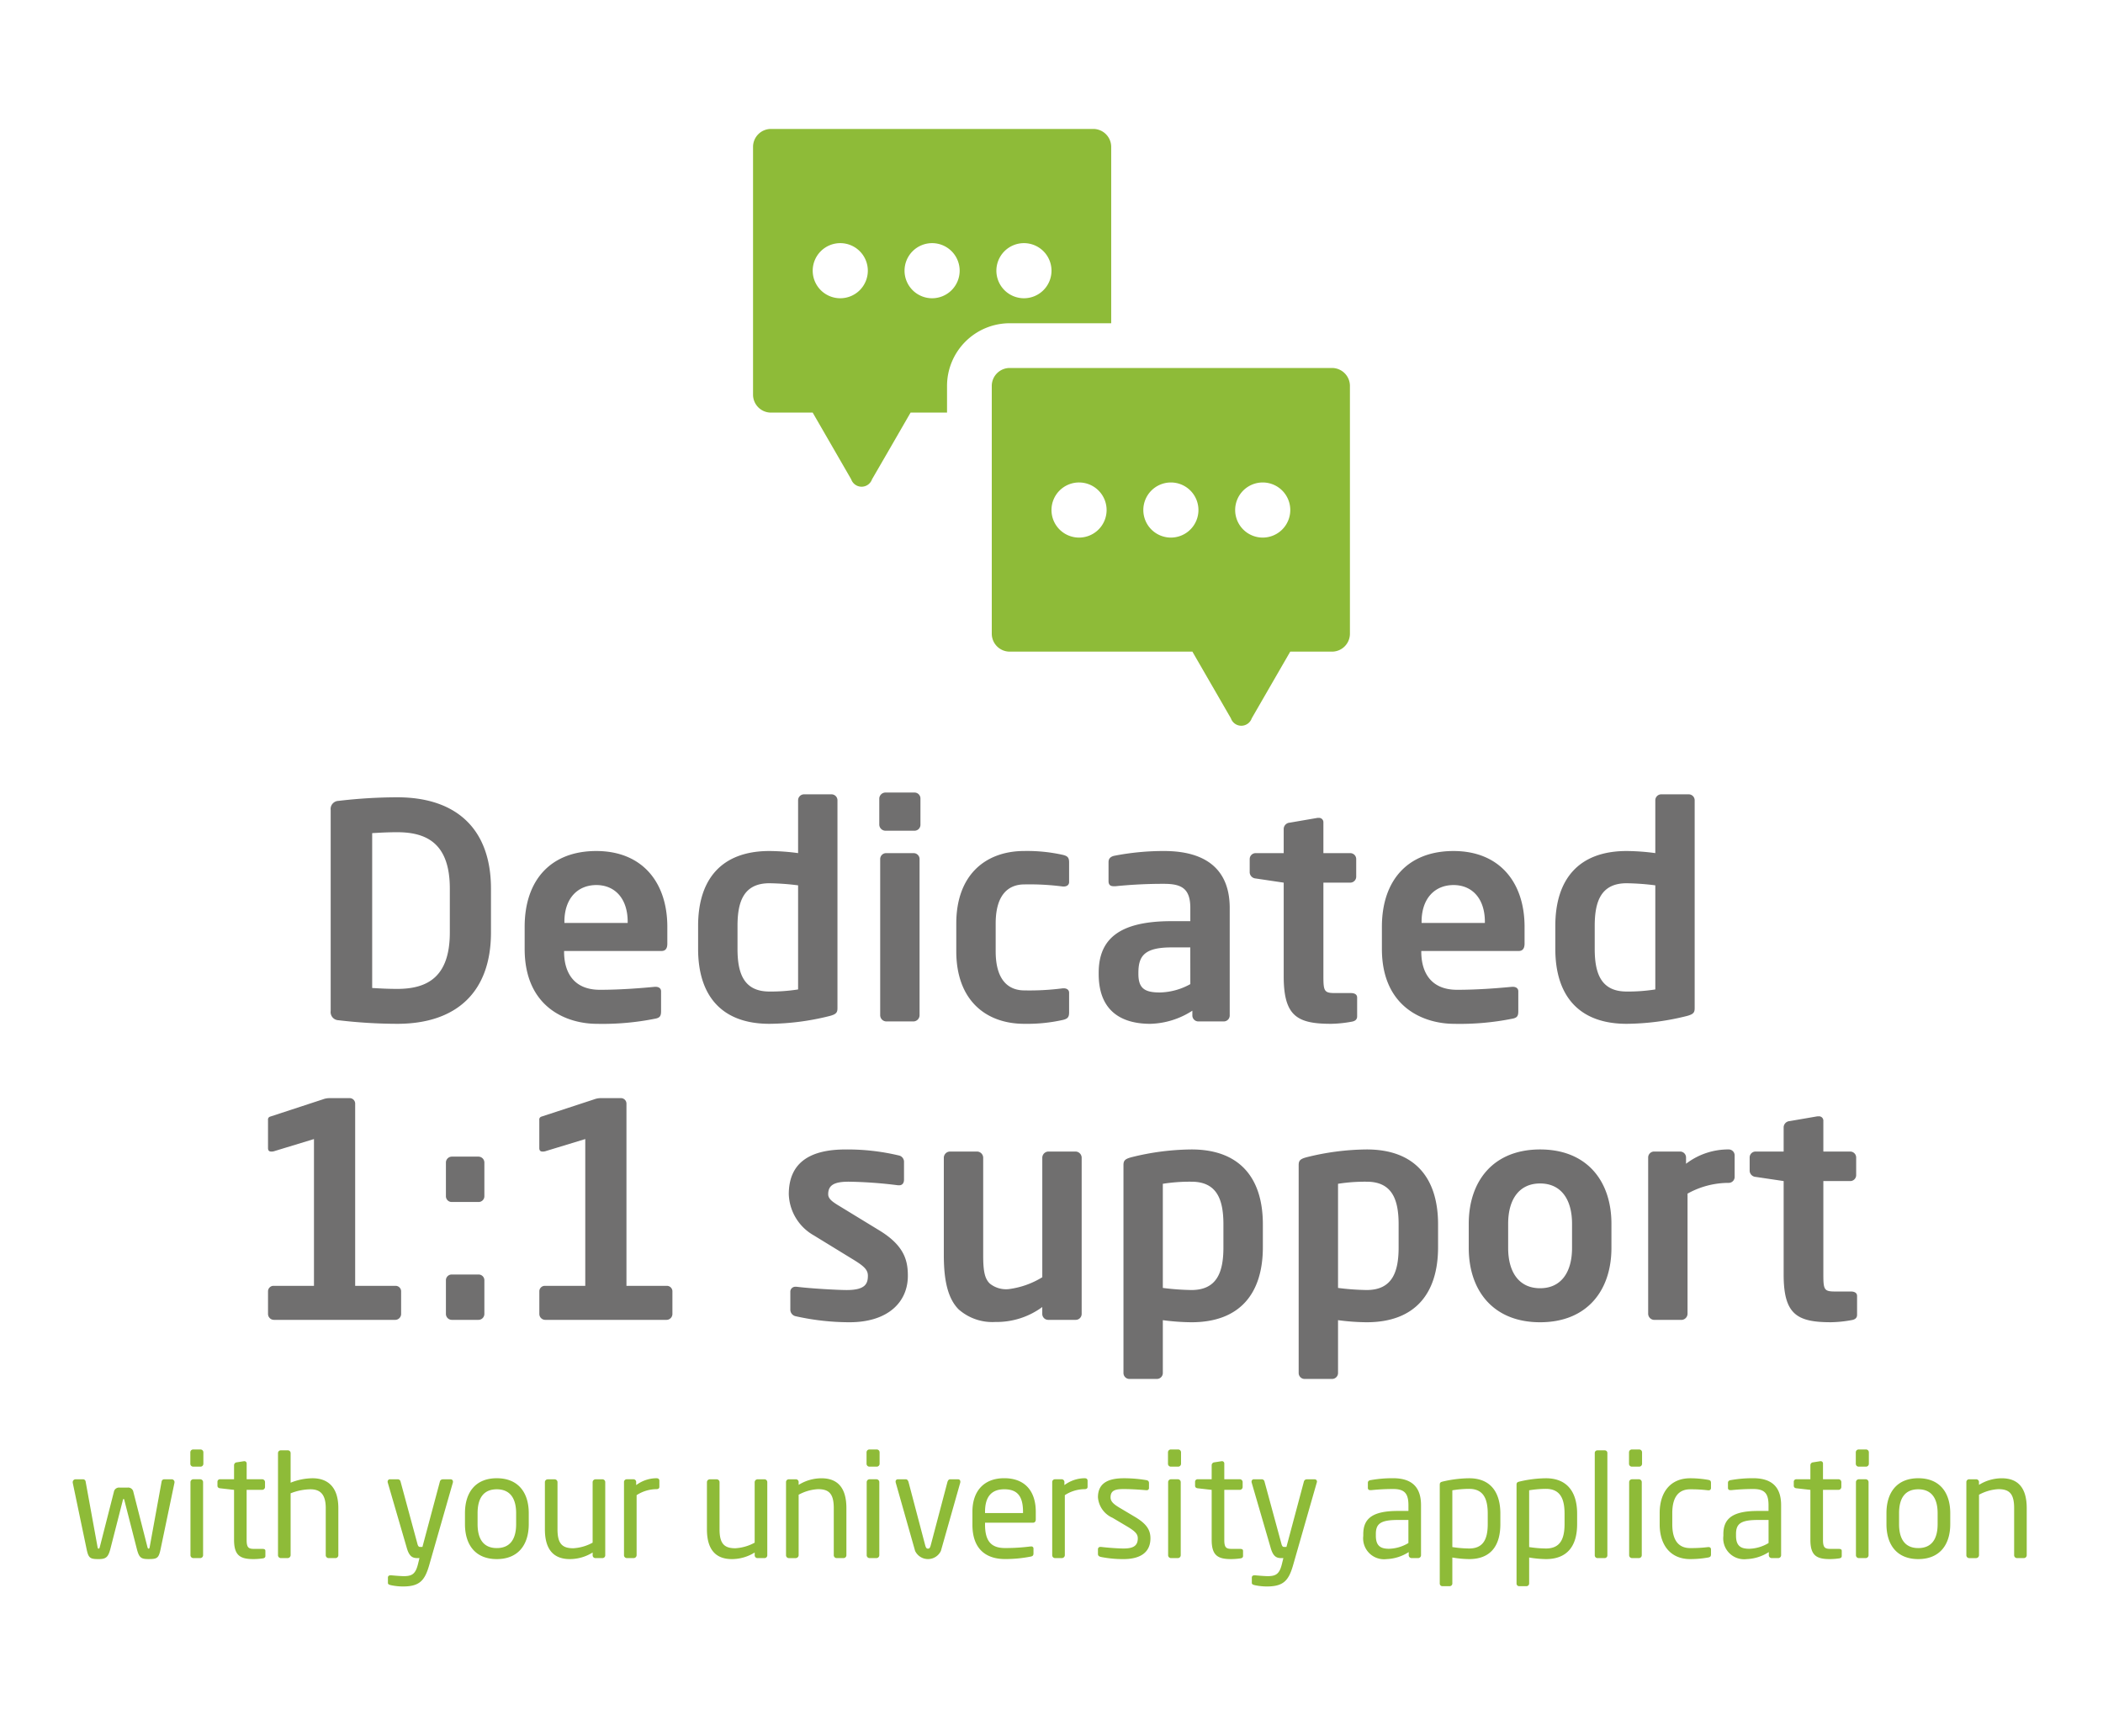<svg xmlns="http://www.w3.org/2000/svg" data-name="Layer 1" viewBox="0 0 212 175"><path fill="#8ebb38" d="m17.589 149.489-1.4 6.7c-.189.91-.347 1-1.214 1-.752 0-.954-.13-1.186-1.041l-1.257-4.913c-.028-.1-.028-.1-.072-.1s-.043 0-.072.1l-1.258 4.915c-.217.838-.434 1.041-1.185 1.041-.867 0-1.026-.1-1.214-1l-1.4-6.7v-.057a.287.287 0 0 1 .275-.289h.78a.262.262 0 0 1 .246.23l1.2 6.59c.029.173.072.173.116.173s.086-.043.116-.173l1.416-5.549a.524.524 0 0 1 .578-.434h.808a.524.524 0 0 1 .578.434l1.416 5.549c.03.13.073.173.117.173s.087 0 .115-.173l1.2-6.59a.263.263 0 0 1 .246-.23h.78a.286.286 0 0 1 .275.289ZM20.213 147.871h-.737a.29.29 0 0 1-.289-.289v-1.156a.289.289 0 0 1 .289-.289h.737a.29.29 0 0 1 .289.289v1.156a.29.29 0 0 1-.289.289Zm-.029 9.219h-.694a.29.29 0 0 1-.289-.289v-7.369a.289.289 0 0 1 .289-.289h.694a.289.289 0 0 1 .289.289v7.368a.29.29 0 0 1-.289.29ZM26.5 157.119a7.091 7.091 0 0 1-.939.072c-1.33 0-1.966-.347-1.966-1.936v-5.043l-1.4-.159c-.159-.015-.274-.1-.274-.26v-.393a.253.253 0 0 1 .274-.259h1.4v-1.416a.293.293 0 0 1 .261-.289l.751-.117h.043a.23.23 0 0 1 .216.246v1.576h1.562a.289.289 0 0 1 .288.289v.491a.29.29 0 0 1-.288.289h-1.565v5.043c0 .8.2.91.782.91h.808c.2 0 .3.058.3.2v.506c.004.131-.068.221-.253.25ZM33.82 157.09h-.694a.29.29 0 0 1-.288-.289v-4.754c0-1.445-.608-1.893-1.547-1.893a5.621 5.621 0 0 0-1.994.405v6.241a.3.3 0 0 1-.289.289H28.3a.287.287 0 0 1-.275-.289v-10.287a.279.279 0 0 1 .275-.289h.722a.278.278 0 0 1 .275.289v2.976a6.047 6.047 0 0 1 2.211-.448c1.532 0 2.6.882 2.6 3.006v4.753a.29.29 0 0 1-.288.29ZM45.649 149.489l-2.384 8.323c-.449 1.561-.983 2.139-2.645 2.139a5.967 5.967 0 0 1-1.214-.13c-.173-.044-.3-.087-.3-.231v-.535c0-.159.115-.231.274-.231h.043c.318.029.969.086 1.286.086.824 0 1.185-.217 1.431-1.227l.144-.593h-.2c-.434 0-.809-.1-1.069-1l-1.922-6.6a.237.237 0 0 1-.015-.1.231.231 0 0 1 .26-.245h.795a.29.29 0 0 1 .246.23l1.7 6.272c.072.289.173.318.274.318h.232l1.763-6.6a.293.293 0 0 1 .274-.216h.81a.223.223 0 0 1 .23.245.252.252 0 0 1-.013.095ZM50.081 157.191c-2.124 0-3.208-1.4-3.208-3.526v-1.1c0-2.125 1.084-3.526 3.208-3.526s3.222 1.4 3.222 3.526v1.1c-.003 2.124-1.098 3.526-3.222 3.526Zm1.95-4.624c0-1.474-.592-2.413-1.95-2.413s-1.936.924-1.936 2.413v1.1c0 1.474.578 2.413 1.936 2.413s1.95-.925 1.95-2.413ZM60.741 157.09h-.722a.278.278 0 0 1-.275-.289v-.275a4.346 4.346 0 0 1-2.3.665c-1.734 0-2.514-1.084-2.514-3v-4.754a.289.289 0 0 1 .289-.289h.693a.289.289 0 0 1 .289.289v4.754c0 1.459.491 1.907 1.59 1.907a4.587 4.587 0 0 0 1.951-.564v-6.1a.3.3 0 0 1 .288-.289h.709a.287.287 0 0 1 .275.289v7.366a.279.279 0 0 1-.273.29ZM66.17 150.14a3.694 3.694 0 0 0-1.994.606v6.054a.3.3 0 0 1-.289.289h-.708a.287.287 0 0 1-.275-.289v-7.369a.278.278 0 0 1 .275-.289h.679a.277.277 0 0 1 .275.289v.3a3.457 3.457 0 0 1 2.037-.693c.2 0 .3.087.3.26v.593c.004.162-.098.249-.3.249ZM77.076 157.09h-.722a.278.278 0 0 1-.275-.289v-.275a4.346 4.346 0 0 1-2.3.665c-1.734 0-2.514-1.084-2.514-3v-4.754a.289.289 0 0 1 .289-.289h.693a.289.289 0 0 1 .289.289v4.754c0 1.459.491 1.907 1.59 1.907a4.587 4.587 0 0 0 1.951-.564v-6.1a.3.3 0 0 1 .288-.289h.709a.287.287 0 0 1 .275.289v7.366a.279.279 0 0 1-.273.29ZM85.033 157.09h-.694a.29.29 0 0 1-.288-.289v-4.754c0-1.46-.492-1.907-1.59-1.907a4.567 4.567 0 0 0-1.951.563v6.1a.3.3 0 0 1-.289.289h-.708a.287.287 0 0 1-.275-.289v-7.369a.278.278 0 0 1 .275-.289h.722a.277.277 0 0 1 .275.289v.274a4.355 4.355 0 0 1 2.3-.665c1.734 0 2.514 1.084 2.514 3.006v4.751a.29.29 0 0 1-.291.29ZM88.382 147.871h-.737a.291.291 0 0 1-.29-.289v-1.156a.29.29 0 0 1 .29-.289h.737a.29.29 0 0 1 .289.289v1.156a.291.291 0 0 1-.289.289Zm-.029 9.219h-.694a.29.29 0 0 1-.289-.289v-7.369a.289.289 0 0 1 .289-.289h.694a.289.289 0 0 1 .289.289v7.368a.29.29 0 0 1-.289.29ZM96.8 149.489l-1.95 6.878a1.439 1.439 0 0 1-2.6 0l-1.95-6.878a.273.273 0 0 1-.015-.1.224.224 0 0 1 .232-.245h.794c.116 0 .217.086.275.274l1.661 6.3c.087.346.159.419.3.419s.217-.073.3-.419l1.663-6.3c.057-.188.158-.274.274-.274h.795a.223.223 0 0 1 .23.245.291.291 0 0 1-.009.1ZM104.141 153.521H99.3v.2c0 1.719.679 2.355 2.009 2.355a19.665 19.665 0 0 0 2.572-.159h.072a.206.206 0 0 1 .231.2v.491c0 .188-.058.289-.289.332a13.105 13.105 0 0 1-2.586.246c-1.663 0-3.281-.78-3.281-3.468v-1.3c0-2.067 1.142-3.382 3.208-3.382 2.11 0 3.179 1.329 3.179 3.382v.78c0 .193-.102.323-.274.323Zm-1.012-1.1c0-1.633-.621-2.269-1.893-2.269-1.243 0-1.936.708-1.936 2.269v.13h3.829ZM109.338 150.14a3.694 3.694 0 0 0-1.994.606v6.054a.3.3 0 0 1-.289.289h-.708a.287.287 0 0 1-.275-.289v-7.369a.278.278 0 0 1 .275-.289h.679a.277.277 0 0 1 .275.289v.3a3.457 3.457 0 0 1 2.037-.693c.2 0 .3.087.3.26v.593c.004.162-.098.249-.3.249ZM113.266 157.191a11.3 11.3 0 0 1-2.283-.216c-.188-.044-.3-.131-.3-.289v-.506a.234.234 0 0 1 .259-.217H111c.694.087 1.749.159 2.269.159.939 0 1.43-.246 1.43-1.026 0-.434-.259-.708-1.083-1.2l-1.46-.867a2.462 2.462 0 0 1-1.473-2.066c0-1.5 1.127-1.922 2.615-1.922a13.493 13.493 0 0 1 2.254.188c.188.029.275.13.275.289V150a.221.221 0 0 1-.246.245h-.043c-.506-.043-1.431-.115-2.24-.115s-1.344.1-1.344.838c0 .433.332.708 1 1.1l1.431.852c1.2.708 1.589 1.329 1.589 2.182-.006 1.467-1.089 2.089-2.708 2.089ZM118.769 147.871h-.738a.29.29 0 0 1-.289-.289v-1.156a.29.29 0 0 1 .289-.289h.738a.29.29 0 0 1 .289.289v1.156a.291.291 0 0 1-.289.289Zm-.03 9.219h-.693a.29.29 0 0 1-.289-.289v-7.369a.289.289 0 0 1 .289-.289h.693a.289.289 0 0 1 .289.289v7.368a.29.29 0 0 1-.289.29ZM125.053 157.119a7.093 7.093 0 0 1-.94.072c-1.33 0-1.966-.347-1.966-1.936v-5.043l-1.4-.159c-.159-.015-.274-.1-.274-.26v-.393a.253.253 0 0 1 .274-.259h1.4v-1.416a.294.294 0 0 1 .261-.289l.751-.117h.044a.23.23 0 0 1 .216.246v1.576h1.561a.289.289 0 0 1 .289.289v.491a.29.29 0 0 1-.289.289h-1.561v5.043c0 .8.2.91.781.91h.809c.2 0 .3.058.3.2v.506c.003.131-.069.221-.256.25ZM132.737 149.489l-2.384 8.323c-.449 1.561-.983 2.139-2.645 2.139a5.967 5.967 0 0 1-1.214-.13c-.173-.044-.3-.087-.3-.231v-.535c0-.159.116-.231.275-.231h.043c.318.029.969.086 1.286.086.824 0 1.184-.217 1.431-1.227l.144-.593h-.2c-.434 0-.81-.1-1.069-1l-1.922-6.6a.237.237 0 0 1-.015-.1.231.231 0 0 1 .26-.245h.8a.29.29 0 0 1 .246.23l1.705 6.272c.072.289.173.318.274.318h.232l1.763-6.6a.293.293 0 0 1 .274-.216h.81a.223.223 0 0 1 .23.245.252.252 0 0 1-.024.095ZM142.961 157.09h-.661a.29.29 0 0 1-.289-.289v-.318a4.4 4.4 0 0 1-2.226.708 2.106 2.106 0 0 1-2.355-2.341v-.173c0-1.561.91-2.341 3.482-2.341h1.07v-.578c0-1.214-.419-1.633-1.546-1.633a21.273 21.273 0 0 0-2.211.115h-.073c-.129 0-.259-.043-.259-.23v-.51c0-.159.1-.246.3-.275a12.474 12.474 0 0 1 2.241-.188c2.008 0 2.817 1.012 2.817 2.717v5.046a.29.29 0 0 1-.29.29Zm-.982-3.844h-1.07c-1.748 0-2.211.391-2.211 1.416v.174c0 1.04.491 1.314 1.33 1.314a3.978 3.978 0 0 0 1.951-.578ZM148.1 157.191a10.706 10.706 0 0 1-1.692-.159v2.615a.274.274 0 0 1-.274.275h-.734a.263.263 0 0 1-.26-.275v-9.941c0-.188.044-.274.3-.333a12.01 12.01 0 0 1 2.66-.332c2.152 0 3.149 1.4 3.149 3.569v1.04c.003 2.269-1.037 3.541-3.149 3.541Zm1.877-4.581c0-1.517-.448-2.5-1.877-2.5a10.729 10.729 0 0 0-1.692.145v5.723a11.537 11.537 0 0 0 1.692.144c1.416 0 1.877-.925 1.877-2.472ZM155.843 157.191a10.716 10.716 0 0 1-1.692-.159v2.615a.274.274 0 0 1-.274.275h-.736a.263.263 0 0 1-.261-.275v-9.941c0-.188.044-.274.3-.333a11.994 11.994 0 0 1 2.659-.332c2.152 0 3.149 1.4 3.149 3.569v1.04c.004 2.269-1.036 3.541-3.145 3.541Zm1.878-4.581c0-1.517-.449-2.5-1.878-2.5a10.74 10.74 0 0 0-1.692.145v5.723a11.537 11.537 0 0 0 1.692.144c1.416 0 1.878-.925 1.878-2.472ZM161.777 157.09h-.751a.276.276 0 0 1-.26-.289V146.5a.262.262 0 0 1 .26-.274h.751a.262.262 0 0 1 .26.274v10.3a.274.274 0 0 1-.26.29ZM165.244 147.871h-.737a.29.29 0 0 1-.289-.289v-1.156a.29.29 0 0 1 .289-.289h.737a.29.29 0 0 1 .289.289v1.156a.29.29 0 0 1-.289.289Zm-.029 9.219h-.694a.29.29 0 0 1-.289-.289v-7.369a.289.289 0 0 1 .289-.289h.694a.289.289 0 0 1 .289.289v7.368a.29.29 0 0 1-.289.29ZM172.192 157.032a10.437 10.437 0 0 1-1.805.159c-1.966 0-3.078-1.387-3.078-3.511v-1.127c0-2.124 1.1-3.512 3.078-3.512a10.57 10.57 0 0 1 1.805.159c.232.043.289.115.289.318v.52a.22.22 0 0 1-.245.217h-.058a14.128 14.128 0 0 0-1.791-.1c-1.157 0-1.807.766-1.807 2.4v1.127c0 1.618.636 2.4 1.807 2.4a14.134 14.134 0 0 0 1.791-.1h.058a.22.22 0 0 1 .245.216v.52c0 .182-.057.27-.289.314ZM179.269 157.09h-.669a.29.29 0 0 1-.289-.289v-.318a4.394 4.394 0 0 1-2.225.708 2.106 2.106 0 0 1-2.356-2.341v-.173c0-1.561.911-2.341 3.483-2.341h1.069v-.578c0-1.214-.419-1.633-1.546-1.633a21.289 21.289 0 0 0-2.211.115h-.072c-.13 0-.26-.043-.26-.23v-.51c0-.159.1-.246.3-.275a12.47 12.47 0 0 1 2.24-.188c2.009 0 2.818 1.012 2.818 2.717v5.046a.29.29 0 0 1-.282.29Zm-.983-3.844h-1.069c-1.748 0-2.211.391-2.211 1.416v.174c0 1.04.491 1.314 1.33 1.314a3.971 3.971 0 0 0 1.95-.578ZM185.407 157.119a7.091 7.091 0 0 1-.939.072c-1.33 0-1.966-.347-1.966-1.936v-5.043l-1.4-.159c-.16-.015-.275-.1-.275-.26v-.393a.253.253 0 0 1 .275-.259h1.4v-1.416a.294.294 0 0 1 .261-.289l.751-.117h.044a.229.229 0 0 1 .215.246v1.576h1.562a.289.289 0 0 1 .288.289v.491a.29.29 0 0 1-.288.289h-1.562v5.043c0 .8.2.91.782.91h.808c.2 0 .3.058.3.2v.506c.004.131-.063.221-.256.25ZM188.106 147.871h-.737a.29.29 0 0 1-.289-.289v-1.156a.29.29 0 0 1 .289-.289h.737a.291.291 0 0 1 .29.289v1.156a.291.291 0 0 1-.29.289Zm-.029 9.219h-.693a.29.29 0 0 1-.289-.289v-7.369a.289.289 0 0 1 .289-.289h.693a.289.289 0 0 1 .289.289v7.368a.29.29 0 0 1-.289.29ZM193.379 157.191c-2.124 0-3.208-1.4-3.208-3.526v-1.1c0-2.125 1.084-3.526 3.208-3.526s3.222 1.4 3.222 3.526v1.1c-.001 2.124-1.101 3.526-3.222 3.526Zm1.95-4.624c0-1.474-.592-2.413-1.95-2.413s-1.937.924-1.937 2.413v1.1c0 1.474.579 2.413 1.937 2.413s1.95-.925 1.95-2.413ZM204.024 157.09h-.694a.29.29 0 0 1-.288-.289v-4.754c0-1.46-.492-1.907-1.59-1.907a4.567 4.567 0 0 0-1.951.563v6.1a.3.3 0 0 1-.289.289h-.712a.287.287 0 0 1-.275-.289v-7.369a.278.278 0 0 1 .275-.289h.723a.277.277 0 0 1 .274.289v.274a4.355 4.355 0 0 1 2.3-.665c1.734 0 2.514 1.084 2.514 3.006v4.751a.29.29 0 0 1-.287.29Z"/><path fill="#706f6f" d="M40.046 103.223a50.888 50.888 0 0 1-5.928-.361.82.82 0 0 1-.782-.932V81.679a.819.819 0 0 1 .782-.933 51.114 51.114 0 0 1 5.928-.361c6.018 0 9.448 3.25 9.448 9.207v4.424c0 5.958-3.43 9.207-9.448 9.207Zm5.3-13.631c0-4.513-2.287-5.686-5.3-5.686-1.113 0-1.9.06-2.527.09v15.616c.631.031 1.414.09 2.527.09 3.009 0 5.3-1.173 5.3-5.686ZM66.675 95.881h-9.81v.091c0 1.745.723 3.821 3.612 3.821 2.2 0 4.272-.181 5.536-.3h.087c.3 0 .541.151.541.451v1.987c0 .481-.09.691-.632.782a26.83 26.83 0 0 1-5.837.511c-3.01 0-7.282-1.624-7.282-7.552v-2.229c0-4.693 2.618-7.642 7.221-7.642 4.634 0 7.161 3.159 7.161 7.642v1.686c.004.481-.172.752-.597.752Zm-3.4-2.948c0-2.348-1.294-3.7-3.159-3.7s-3.219 1.324-3.219 3.7v.12h6.378ZM83.614 102.44a25.608 25.608 0 0 1-6.048.783c-4.844 0-7.191-2.859-7.191-7.552v-2.317c0-4.695 2.347-7.553 7.191-7.553a22.68 22.68 0 0 1 2.889.211v-5.326a.6.6 0 0 1 .6-.6h2.768a.6.6 0 0 1 .6.6v20.942c.004.452-.116.632-.809.812Zm-3.159-13.178a25 25 0 0 0-2.889-.211c-2.587 0-3.219 1.835-3.219 4.3v2.317c0 2.467.632 4.3 3.219 4.3a17.557 17.557 0 0 0 2.889-.211ZM92.189 83.755h-2.918a.63.63 0 0 1-.632-.6v-2.65a.629.629 0 0 1 .632-.6h2.918a.6.6 0 0 1 .6.6v2.648a.6.6 0 0 1-.6.602Zm-.09 19.227H89.33a.629.629 0 0 1-.6-.631V86.614a.6.6 0 0 1 .6-.6h2.77a.6.6 0 0 1 .6.6v15.737a.629.629 0 0 1-.6.631ZM107.144 102.832a16.493 16.493 0 0 1-3.882.391c-3.912 0-6.861-2.407-6.861-7.312v-2.8c0-4.905 2.949-7.312 6.861-7.312a16.548 16.548 0 0 1 3.882.391c.51.121.631.3.631.783v1.956c0 .3-.241.451-.542.451h-.089a25.8 25.8 0 0 0-3.882-.211c-1.414 0-2.889.812-2.889 3.942v2.8c0 3.13 1.475 3.943 2.889 3.943a25.937 25.937 0 0 0 3.882-.211h.089c.3 0 .542.15.542.451v1.956c0 .481-.121.662-.631.782ZM123.36 102.982h-2.56a.6.6 0 0 1-.6-.6v-.482a8.154 8.154 0 0 1-4.243 1.324c-2.5 0-5.2-.963-5.2-5.025v-.12c0-3.431 2.106-5.206 7.342-5.206h1.895v-1.325c0-1.956-.872-2.438-2.647-2.438a47.257 47.257 0 0 0-4.905.242h-.151c-.3 0-.541-.09-.541-.512v-1.925c0-.332.18-.542.571-.632a25.945 25.945 0 0 1 5.026-.482c4.272 0 6.619 1.9 6.619 5.747v10.833a.6.6 0 0 1-.606.601Zm-3.37-7.462h-1.89c-2.739 0-3.34.873-3.34 2.558v.12c0 1.475.662 1.865 2.166 1.865a6.588 6.588 0 0 0 3.069-.842ZM136.238 103.013a12.453 12.453 0 0 1-2.046.21c-3.4 0-4.784-.752-4.784-4.785V88.99l-2.828-.421a.646.646 0 0 1-.6-.6v-1.355a.6.6 0 0 1 .6-.6h2.828v-2.47a.646.646 0 0 1 .6-.6l2.8-.482h.12a.435.435 0 0 1 .481.452v3.1h2.708a.6.6 0 0 1 .6.6v1.775a.6.6 0 0 1-.6.6h-2.707v9.448c0 1.5.09 1.686 1.174 1.686h1.595c.39 0 .632.15.632.451v1.9c0 .297-.181.478-.573.539ZM153.088 95.881h-9.81v.091c0 1.745.723 3.821 3.612 3.821 2.2 0 4.272-.181 5.536-.3h.091c.3 0 .541.151.541.451v1.987c0 .481-.09.691-.632.782a26.83 26.83 0 0 1-5.837.511c-3.01 0-7.282-1.624-7.282-7.552v-2.229c0-4.693 2.618-7.642 7.221-7.642 4.634 0 7.161 3.159 7.161 7.642v1.686c0 .481-.179.752-.601.752Zm-3.4-2.948c0-2.348-1.294-3.7-3.16-3.7s-3.219 1.324-3.219 3.7v.12h6.379ZM170.028 102.44a25.608 25.608 0 0 1-6.048.783c-4.844 0-7.191-2.859-7.191-7.552v-2.317c0-4.695 2.347-7.553 7.191-7.553a22.68 22.68 0 0 1 2.889.211v-5.326a.6.6 0 0 1 .6-.6h2.768a.6.6 0 0 1 .6.6v20.942c.004.452-.116.632-.809.812Zm-3.159-13.178a25 25 0 0 0-2.889-.211c-2.587 0-3.219 1.835-3.219 4.3v2.317c0 2.467.632 4.3 3.219 4.3a17.557 17.557 0 0 0 2.889-.211ZM27.619 133.071a.6.6 0 0 1-.6-.6v-2.287a.555.555 0 0 1 .6-.542h4.032v-14.8l-3.942 1.2a.883.883 0 0 1-.361.061c-.21 0-.33-.091-.33-.362v-2.828a.3.3 0 0 1 .21-.331l5.326-1.745a1.886 1.886 0 0 1 .692-.121h1.985a.555.555 0 0 1 .573.572v18.355h4.032a.555.555 0 0 1 .6.542v2.287a.6.6 0 0 1-.6.6ZM48.229 121.186h-2.677a.579.579 0 0 1-.6-.572v-3.4a.6.6 0 0 1 .6-.6h2.677a.6.6 0 0 1 .6.6v3.4a.579.579 0 0 1-.6.572Zm0 11.885h-2.677a.6.6 0 0 1-.6-.6v-3.4a.578.578 0 0 1 .6-.571h2.677a.578.578 0 0 1 .6.571v3.4a.6.6 0 0 1-.6.6ZM54.969 133.071a.6.6 0 0 1-.6-.6v-2.287a.555.555 0 0 1 .6-.542H59v-14.8l-3.942 1.2a.887.887 0 0 1-.362.061c-.21 0-.33-.091-.33-.362v-2.828a.3.3 0 0 1 .21-.331l5.326-1.745a1.9 1.9 0 0 1 .693-.121h1.985a.554.554 0 0 1 .572.572v18.355h4.033a.555.555 0 0 1 .6.542v2.287a.6.6 0 0 1-.6.6ZM85.629 133.312a24.949 24.949 0 0 1-5.386-.6.679.679 0 0 1-.571-.691v-1.806a.5.5 0 0 1 .511-.482h.117c1.444.181 4.152.331 5.054.331 1.867 0 2.137-.631 2.137-1.444 0-.572-.361-.932-1.324-1.535l-4.122-2.527a4.959 4.959 0 0 1-2.528-4.153c0-3.008 1.9-4.513 5.717-4.513a22.306 22.306 0 0 1 5.357.6.656.656 0 0 1 .541.693v1.745c0 .361-.181.572-.482.572h-.12a44.194 44.194 0 0 0-4.965-.361c-1.444 0-2.076.331-2.076 1.263 0 .482.451.783 1.2 1.234l3.943 2.407c2.527 1.535 2.888 3.039 2.888 4.574.007 2.616-1.949 4.693-5.891 4.693ZM108.438 133.071h-2.769a.6.6 0 0 1-.6-.6v-.693a7.751 7.751 0 0 1-4.724 1.505 5.13 5.13 0 0 1-3.7-1.263c-1.114-1.115-1.5-2.98-1.5-5.477v-9.81a.629.629 0 0 1 .6-.631h2.769a.629.629 0 0 1 .6.631v9.81c0 1.5.12 2.377.693 2.889a2.611 2.611 0 0 0 1.865.541 8.5 8.5 0 0 0 3.4-1.2v-12.041a.629.629 0 0 1 .6-.631h2.769a.629.629 0 0 1 .6.631v15.738a.6.6 0 0 1-.603.601ZM120.111 133.312a22.838 22.838 0 0 1-2.888-.21v5.326a.6.6 0 0 1-.6.6h-2.768a.6.6 0 0 1-.6-.6v-20.944c0-.451.12-.631.812-.812a25.62 25.62 0 0 1 6.048-.782c4.845 0 7.192 2.858 7.192 7.552v2.318c-.007 4.693-2.351 7.552-7.196 7.552Zm3.22-9.87c0-2.467-.632-4.3-3.22-4.3a17.451 17.451 0 0 0-2.888.21v10.5a25.192 25.192 0 0 0 2.888.21c2.588 0 3.22-1.835 3.22-4.3ZM137.773 133.312a22.838 22.838 0 0 1-2.888-.21v5.326a.6.6 0 0 1-.6.6h-2.768a.6.6 0 0 1-.6-.6v-20.944c0-.451.12-.631.813-.812a25.605 25.605 0 0 1 6.047-.782c4.845 0 7.192 2.858 7.192 7.552v2.318c-.004 4.693-2.351 7.552-7.196 7.552Zm3.22-9.87c0-2.467-.632-4.3-3.22-4.3a17.451 17.451 0 0 0-2.888.21v10.5a25.208 25.208 0 0 0 2.888.21c2.588 0 3.22-1.835 3.22-4.3ZM155.255 133.312c-4.724 0-7.192-3.19-7.192-7.493v-2.437c0-4.3 2.468-7.492 7.192-7.492s7.191 3.189 7.191 7.492v2.437c0 4.303-2.467 7.493-7.191 7.493Zm3.22-9.93c0-2.467-1.114-4.062-3.22-4.062s-3.22 1.6-3.22 4.062v2.437c0 2.468 1.113 4.063 3.22 4.063s3.22-1.595 3.22-4.063ZM174.271 119.26a8.521 8.521 0 0 0-4.153 1.083v12.1a.629.629 0 0 1-.6.632h-2.769a.63.63 0 0 1-.6-.632V116.7a.6.6 0 0 1 .6-.6h2.618a.6.6 0 0 1 .6.6v.632a7 7 0 0 1 4.3-1.444.6.6 0 0 1 .6.6v2.167a.6.6 0 0 1-.596.605ZM186.637 133.1a12.464 12.464 0 0 1-2.046.21c-3.4 0-4.784-.752-4.784-4.785v-9.448l-2.828-.421a.647.647 0 0 1-.6-.6V116.7a.6.6 0 0 1 .6-.6h2.828v-2.468a.647.647 0 0 1 .6-.6l2.8-.481h.12a.435.435 0 0 1 .482.451v3.1h2.708a.6.6 0 0 1 .6.6v1.776a.6.6 0 0 1-.6.6h-2.708v9.448c0 1.505.089 1.686 1.173 1.686h1.595c.391 0 .632.15.632.451v1.9c0 .297-.181.478-.572.537Z"/><path fill="#8ebb38" d="M134.284 37.1h-32.5a1.811 1.811 0 0 0-1.805 1.8v25a1.811 1.811 0 0 0 1.805 1.8h18.42l2.393 4.145 1.488 2.578a1.111 1.111 0 0 0 2.1 0l1.488-2.578 2.393-4.145h4.213a1.811 1.811 0 0 0 1.805-1.8V38.907a1.811 1.811 0 0 0-1.8-1.807Zm-25.507 17.1a2.778 2.778 0 1 1 2.778-2.777 2.777 2.777 0 0 1-2.778 2.777Zm9.259 0a2.778 2.778 0 1 1 2.777-2.777 2.778 2.778 0 0 1-2.777 2.777Zm9.258 0a2.778 2.778 0 1 1 2.777-2.777 2.778 2.778 0 0 1-2.777 2.777ZM110.213 13h-32.5a1.811 1.811 0 0 0-1.8 1.8v25a1.811 1.811 0 0 0 1.8 1.8h4.213l2.393 4.145 1.488 2.578a1.111 1.111 0 0 0 2.1 0l1.493-2.576 2.393-4.147h3.676v-2.692a6.324 6.324 0 0 1 6.319-6.318h10.23V14.805A1.811 1.811 0 0 0 110.213 13ZM84.706 30.07a2.778 2.778 0 1 1 2.778-2.778 2.777 2.777 0 0 1-2.778 2.778Zm9.258 0a2.778 2.778 0 1 1 2.778-2.778 2.777 2.777 0 0 1-2.778 2.778Zm9.259 0A2.778 2.778 0 1 1 106 27.292a2.778 2.778 0 0 1-2.777 2.778Z"/></svg>